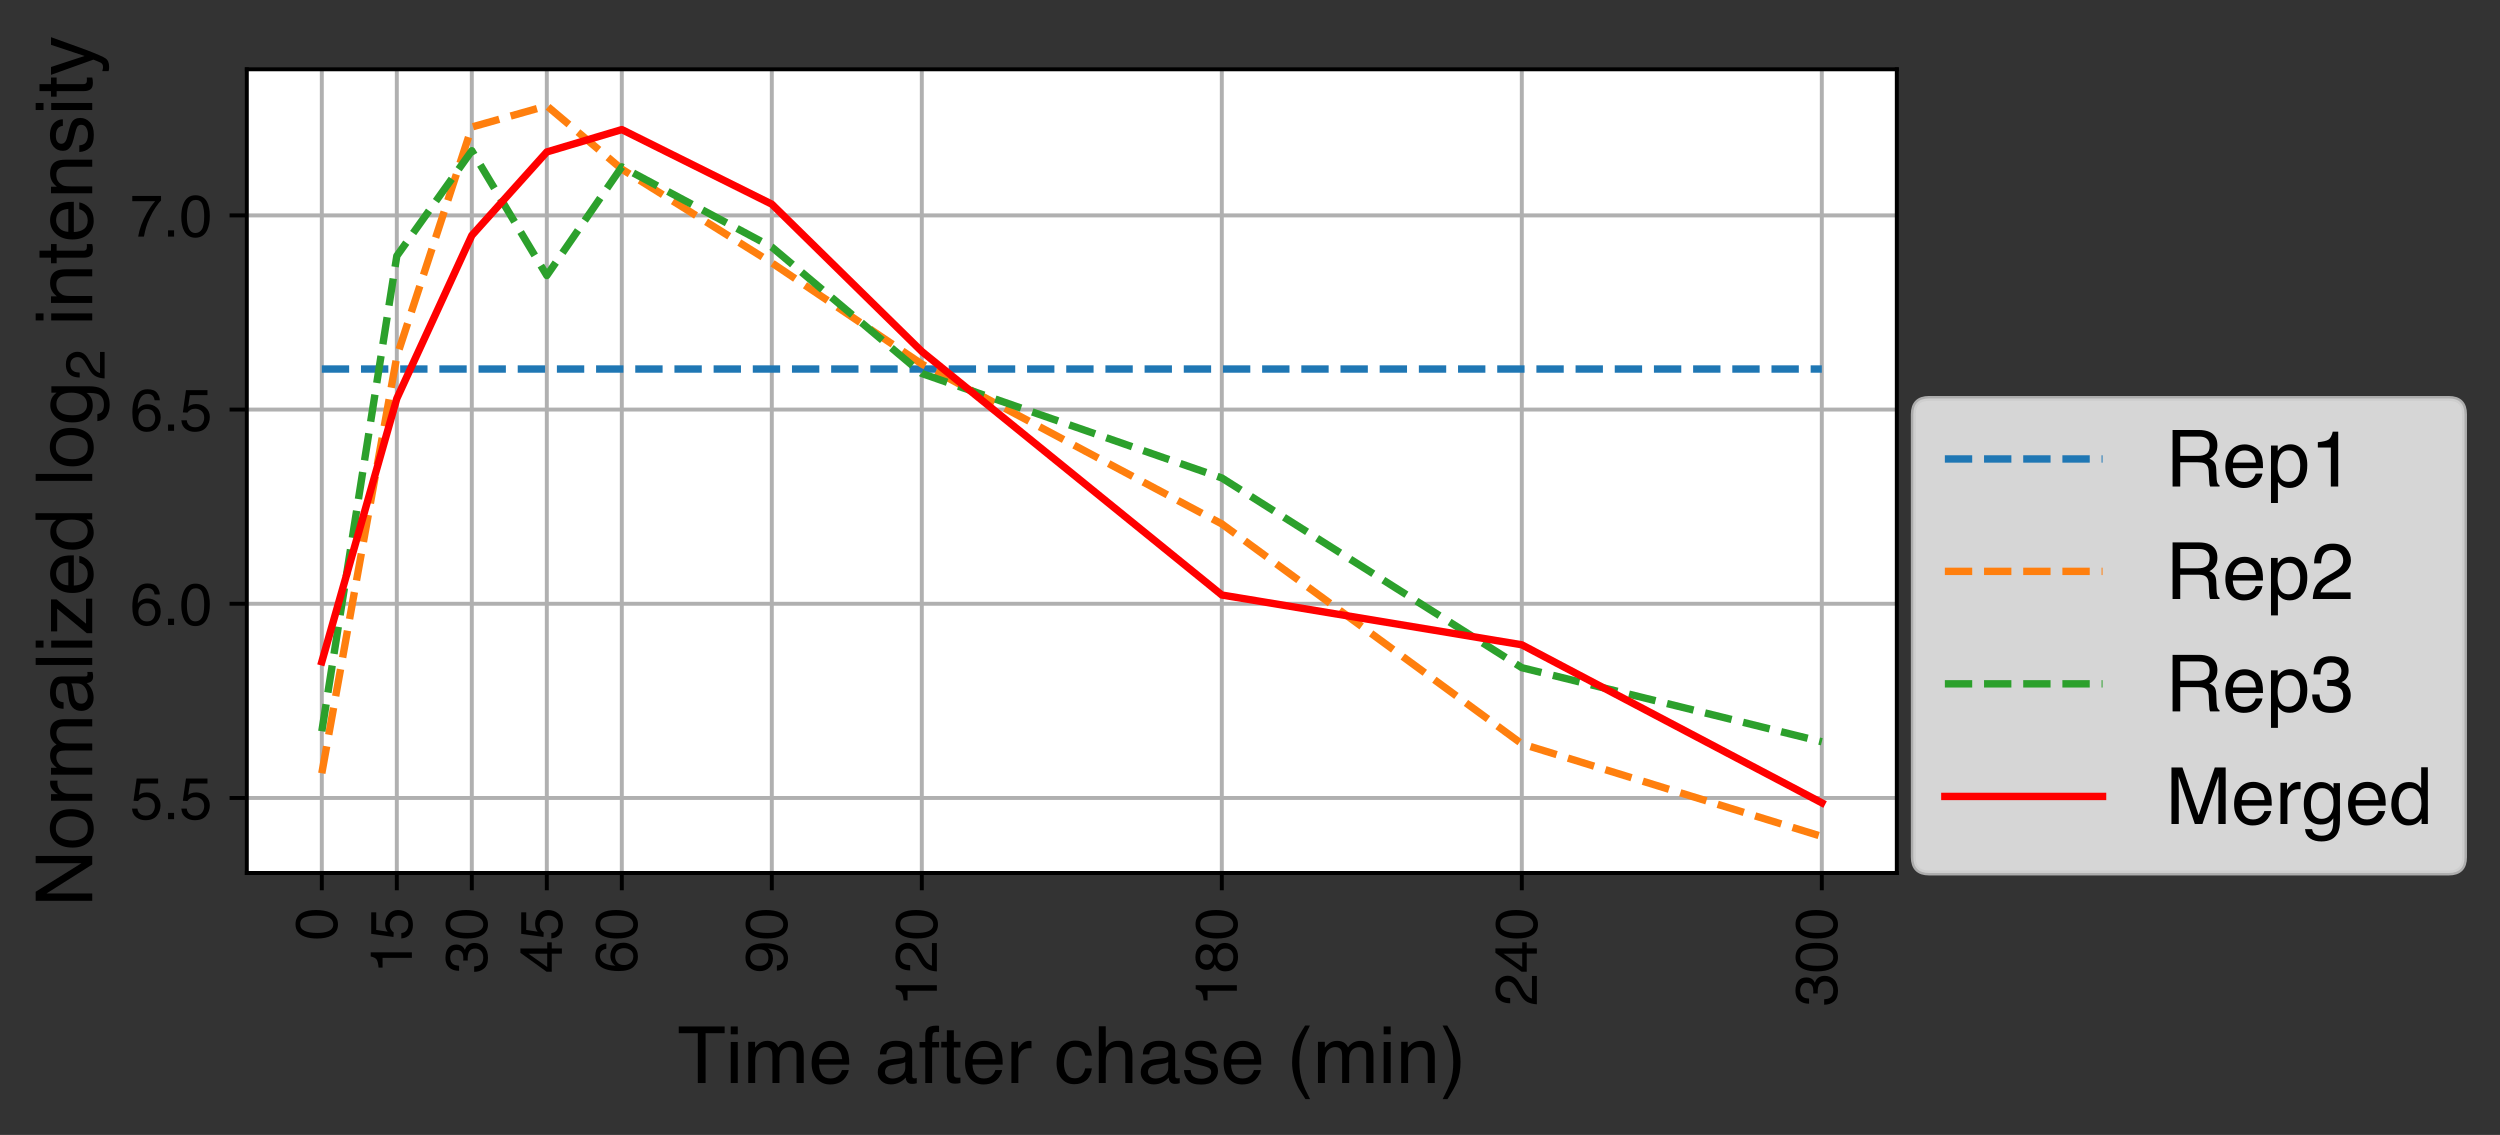 <?xml version="1.0" encoding="utf-8" standalone="no"?>
<!DOCTYPE svg PUBLIC "-//W3C//DTD SVG 1.1//EN"
  "http://www.w3.org/Graphics/SVG/1.1/DTD/svg11.dtd">
<!-- Created with matplotlib (https://matplotlib.org/) -->
<svg height="230.289pt" version="1.1" viewBox="0 0 507.273 230.289" width="507.273pt" xmlns="http://www.w3.org/2000/svg" xmlns:xlink="http://www.w3.org/1999/xlink">
 <rect x="0" y="0" width="507.273" height="230.289" fill="#333333" stroke="none"/>
 <defs>
  <style type="text/css">*{stroke-linecap:butt;stroke-linejoin:round;}</style>
 </defs>
 <g id="figure_1">
  <g id="patch_1">
   <path d="M 0 230.289 
L 507.273 230.289 
L 507.273 0 
L 0 0 
z
" style="fill:none;"/>
  </g>
  <g id="axes_1">
   <g id="patch_2">
    <path d="M 50.08 177.14 
L 384.88 177.14 
L 384.88 14.06 
L 50.08 14.06 
z
" style="fill:#ffffff;"/>
   </g>
   <g id="matplotlib.axis_1">
    <g id="xtick_1">
     <g id="line2d_1">
      <path clip-path="url(#p6a8cf2b5d1)" d="M 65.298 177.14 
L 65.298 14.06 
" style="fill:none;stroke:#b0b0b0;stroke-linecap:square;stroke-width:0.8;"/>
     </g>
     <g id="line2d_2">
      <defs>
       <path d="M 0 0 
L 0 3.5 
" id="m7783912ed7" style="stroke:#000000;stroke-width:0.8;"/>
      </defs>
      <g>
       <use style="stroke:#000000;stroke-width:0.8;" x="65.298" xlink:href="#m7783912ed7" y="177.14"/>
      </g>
     </g>
     <g id="text_1">
      <!-- 0 -->
      <g transform="translate(68.352 190.813)rotate(-90)scale(0.12 -0.12)">
       <defs>
        <path d="M 27.047 69.922 
Q 40.625 69.922 46.688 58.734 
Q 51.375 50.094 51.375 35.062 
Q 51.375 20.797 47.125 11.469 
Q 40.969 -1.906 27 -1.906 
Q 14.406 -1.906 8.25 9.031 
Q 3.125 18.172 3.125 33.547 
Q 3.125 45.453 6.203 54 
Q 11.969 69.922 27.047 69.922 
z
M 26.953 6.109 
Q 33.797 6.109 37.844 12.156 
Q 41.891 18.219 41.891 34.719 
Q 41.891 46.625 38.953 54.312 
Q 36.031 62.016 27.594 62.016 
Q 19.828 62.016 16.234 54.703 
Q 12.641 47.406 12.641 33.203 
Q 12.641 22.516 14.938 16.016 
Q 18.453 6.109 26.953 6.109 
z
" id="Helvetica-48"/>
       </defs>
       <use xlink:href="#Helvetica-48"/>
      </g>
     </g>
    </g>
    <g id="xtick_2">
     <g id="line2d_3">
      <path clip-path="url(#p6a8cf2b5d1)" d="M 80.516 177.14 
L 80.516 14.06 
" style="fill:none;stroke:#b0b0b0;stroke-linecap:square;stroke-width:0.8;"/>
     </g>
     <g id="line2d_4">
      <g>
       <use style="stroke:#000000;stroke-width:0.8;" x="80.516" xlink:href="#m7783912ed7" y="177.14"/>
      </g>
     </g>
     <g id="text_2">
      <!-- 15 -->
      <g transform="translate(83.57 197.486)rotate(-90)scale(0.12 -0.12)">
       <defs>
        <path d="M 9.578 49.516 
L 9.578 56.25 
Q 19.094 57.172 22.844 59.344 
Q 26.609 61.531 28.469 69.625 
L 35.406 69.625 
L 35.406 0 
L 26.031 0 
L 26.031 49.516 
z
" id="Helvetica-49"/>
        <path d="M 12.359 17.828 
Q 13.234 10.297 19.344 7.422 
Q 22.469 5.953 26.562 5.953 
Q 34.375 5.953 38.125 10.938 
Q 41.891 15.922 41.891 21.969 
Q 41.891 29.297 37.422 33.297 
Q 32.953 37.312 26.703 37.312 
Q 22.172 37.312 18.922 35.547 
Q 15.672 33.797 13.375 30.672 
L 5.766 31.109 
L 11.078 68.75 
L 47.406 68.75 
L 47.406 60.25 
L 17.672 60.25 
L 14.703 40.828 
Q 17.141 42.672 19.344 43.609 
Q 23.25 45.219 28.375 45.219 
Q 37.984 45.219 44.672 39.016 
Q 51.375 32.812 51.375 23.297 
Q 51.375 13.375 45.234 5.797 
Q 39.109 -1.766 25.688 -1.766 
Q 17.141 -1.766 10.562 3.047 
Q 4 7.859 3.219 17.828 
z
" id="Helvetica-53"/>
       </defs>
       <use xlink:href="#Helvetica-49"/>
       <use x="55.615" xlink:href="#Helvetica-53"/>
      </g>
     </g>
    </g>
    <g id="xtick_3">
     <g id="line2d_5">
      <path clip-path="url(#p6a8cf2b5d1)" d="M 95.735 177.14 
L 95.735 14.06 
" style="fill:none;stroke:#b0b0b0;stroke-linecap:square;stroke-width:0.8;"/>
     </g>
     <g id="line2d_6">
      <g>
       <use style="stroke:#000000;stroke-width:0.8;" x="95.735" xlink:href="#m7783912ed7" y="177.14"/>
      </g>
     </g>
     <g id="text_3">
      <!-- 30 -->
      <g transform="translate(98.788 197.486)rotate(-90)scale(0.12 -0.12)">
       <defs>
        <path d="M 25.984 -1.906 
Q 13.578 -1.906 7.984 4.906 
Q 2.391 11.719 2.391 21.484 
L 11.578 21.484 
Q 12.156 14.703 14.109 11.625 
Q 17.531 6.109 26.469 6.109 
Q 33.406 6.109 37.594 9.812 
Q 41.797 13.531 41.797 19.391 
Q 41.797 26.609 37.375 29.484 
Q 32.953 32.375 25.094 32.375 
Q 24.219 32.375 23.312 32.344 
Q 22.406 32.328 21.484 32.281 
L 21.484 40.047 
Q 22.859 39.891 23.781 39.844 
Q 24.703 39.797 25.781 39.797 
Q 30.719 39.797 33.891 41.359 
Q 39.453 44.094 39.453 51.125 
Q 39.453 56.344 35.734 59.172 
Q 32.031 62.016 27.094 62.016 
Q 18.312 62.016 14.938 56.156 
Q 13.094 52.938 12.844 46.969 
L 4.156 46.969 
Q 4.156 54.781 7.281 60.25 
Q 12.641 70.016 26.172 70.016 
Q 36.859 70.016 42.719 65.25 
Q 48.578 60.5 48.578 51.469 
Q 48.578 45.016 45.125 41.016 
Q 42.969 38.531 39.547 37.109 
Q 45.062 35.594 48.156 31.266 
Q 51.266 26.953 51.266 20.703 
Q 51.266 10.688 44.672 4.391 
Q 38.094 -1.906 25.984 -1.906 
z
" id="Helvetica-51"/>
       </defs>
       <use xlink:href="#Helvetica-51"/>
       <use x="55.615" xlink:href="#Helvetica-48"/>
      </g>
     </g>
    </g>
    <g id="xtick_4">
     <g id="line2d_7">
      <path clip-path="url(#p6a8cf2b5d1)" d="M 110.953 177.14 
L 110.953 14.06 
" style="fill:none;stroke:#b0b0b0;stroke-linecap:square;stroke-width:0.8;"/>
     </g>
     <g id="line2d_8">
      <g>
       <use style="stroke:#000000;stroke-width:0.8;" x="110.953" xlink:href="#m7783912ed7" y="177.14"/>
      </g>
     </g>
     <g id="text_4">
      <!-- 45 -->
      <g transform="translate(114.006 197.486)rotate(-90)scale(0.12 -0.12)">
       <defs>
        <path d="M 33.062 24.75 
L 33.062 56.453 
L 10.641 24.75 
z
M 33.203 0 
L 33.203 17.094 
L 2.547 17.094 
L 2.547 25.688 
L 34.578 70.125 
L 42 70.125 
L 42 24.75 
L 52.297 24.75 
L 52.297 17.094 
L 42 17.094 
L 42 0 
z
" id="Helvetica-52"/>
       </defs>
       <use xlink:href="#Helvetica-52"/>
       <use x="55.615" xlink:href="#Helvetica-53"/>
      </g>
     </g>
    </g>
    <g id="xtick_5">
     <g id="line2d_9">
      <path clip-path="url(#p6a8cf2b5d1)" d="M 126.171 177.14 
L 126.171 14.06 
" style="fill:none;stroke:#b0b0b0;stroke-linecap:square;stroke-width:0.8;"/>
     </g>
     <g id="line2d_10">
      <g>
       <use style="stroke:#000000;stroke-width:0.8;" x="126.171" xlink:href="#m7783912ed7" y="177.14"/>
      </g>
     </g>
     <g id="text_5">
      <!-- 60 -->
      <g transform="translate(129.224 197.486)rotate(-90)scale(0.12 -0.12)">
       <defs>
        <path d="M 29.25 70.219 
Q 40.969 70.219 45.578 64.141 
Q 50.203 58.062 50.203 51.609 
L 41.5 51.609 
Q 40.719 55.766 39.016 58.109 
Q 35.844 62.5 29.391 62.5 
Q 22.016 62.5 17.672 55.688 
Q 13.328 48.875 12.844 36.188 
Q 15.875 40.625 20.453 42.828 
Q 24.656 44.781 29.828 44.781 
Q 38.625 44.781 45.156 39.156 
Q 51.703 33.547 51.703 22.406 
Q 51.703 12.891 45.5 5.531 
Q 39.312 -1.812 27.828 -1.812 
Q 18.016 -1.812 10.891 5.641 
Q 3.766 13.094 3.766 30.719 
Q 3.766 43.75 6.938 52.828 
Q 13.031 70.219 29.25 70.219 
z
M 28.609 6 
Q 35.547 6 38.984 10.656 
Q 42.438 15.328 42.438 21.688 
Q 42.438 27.047 39.359 31.906 
Q 36.281 36.766 28.172 36.766 
Q 22.516 36.766 18.234 33 
Q 13.969 29.25 13.969 21.688 
Q 13.969 15.047 17.844 10.516 
Q 21.734 6 28.609 6 
z
" id="Helvetica-54"/>
       </defs>
       <use xlink:href="#Helvetica-54"/>
       <use x="55.615" xlink:href="#Helvetica-48"/>
      </g>
     </g>
    </g>
    <g id="xtick_6">
     <g id="line2d_11">
      <path clip-path="url(#p6a8cf2b5d1)" d="M 156.607 177.14 
L 156.607 14.06 
" style="fill:none;stroke:#b0b0b0;stroke-linecap:square;stroke-width:0.8;"/>
     </g>
     <g id="line2d_12">
      <g>
       <use style="stroke:#000000;stroke-width:0.8;" x="156.607" xlink:href="#m7783912ed7" y="177.14"/>
      </g>
     </g>
     <g id="text_6">
      <!-- 90 -->
      <g transform="translate(159.661 197.486)rotate(-90)scale(0.12 -0.12)">
       <defs>
        <path d="M 13.281 16.891 
Q 13.672 9.625 18.891 6.844 
Q 21.578 5.375 24.953 5.375 
Q 31.25 5.375 35.688 10.625 
Q 40.141 15.875 42 31.938 
Q 39.062 27.297 34.734 25.406 
Q 30.422 23.531 25.438 23.531 
Q 15.328 23.531 9.438 29.828 
Q 3.562 36.141 3.562 46.047 
Q 3.562 55.562 9.375 62.781 
Q 15.188 70.016 26.516 70.016 
Q 41.797 70.016 47.609 56.25 
Q 50.828 48.688 50.828 37.312 
Q 50.828 24.469 46.969 14.547 
Q 40.578 -1.953 25.297 -1.953 
Q 15.047 -1.953 9.719 3.422 
Q 4.391 8.797 4.391 16.891 
z
M 26.609 31.25 
Q 31.844 31.25 36.156 34.688 
Q 40.484 38.141 40.484 46.734 
Q 40.484 54.438 36.594 58.219 
Q 32.719 62.016 26.703 62.016 
Q 20.266 62.016 16.484 57.688 
Q 12.703 53.375 12.703 46.141 
Q 12.703 39.312 16.016 35.281 
Q 19.344 31.25 26.609 31.25 
z
" id="Helvetica-57"/>
       </defs>
       <use xlink:href="#Helvetica-57"/>
       <use x="55.615" xlink:href="#Helvetica-48"/>
      </g>
     </g>
    </g>
    <g id="xtick_7">
     <g id="line2d_13">
      <path clip-path="url(#p6a8cf2b5d1)" d="M 187.044 177.14 
L 187.044 14.06 
" style="fill:none;stroke:#b0b0b0;stroke-linecap:square;stroke-width:0.8;"/>
     </g>
     <g id="line2d_14">
      <g>
       <use style="stroke:#000000;stroke-width:0.8;" x="187.044" xlink:href="#m7783912ed7" y="177.14"/>
      </g>
     </g>
     <g id="text_7">
      <!-- 120 -->
      <g transform="translate(190.097 204.159)rotate(-90)scale(0.12 -0.12)">
       <defs>
        <path d="M 3.125 0 
Q 3.609 9.031 6.859 15.719 
Q 10.109 22.406 19.531 27.875 
L 28.906 33.297 
Q 35.203 36.969 37.75 39.547 
Q 41.75 43.609 41.75 48.828 
Q 41.75 54.938 38.078 58.516 
Q 34.422 62.109 28.328 62.109 
Q 19.281 62.109 15.828 55.281 
Q 13.969 51.609 13.766 45.125 
L 4.828 45.125 
Q 4.984 54.25 8.203 60.016 
Q 13.922 70.172 28.375 70.172 
Q 40.375 70.172 45.922 63.672 
Q 51.469 57.172 51.469 49.219 
Q 51.469 40.828 45.562 34.859 
Q 42.141 31.391 33.297 26.469 
L 26.609 22.75 
Q 21.828 20.125 19.094 17.719 
Q 14.203 13.484 12.938 8.297 
L 51.125 8.297 
L 51.125 0 
L 3.125 0 
z
" id="Helvetica-50"/>
       </defs>
       <use xlink:href="#Helvetica-49"/>
       <use x="55.615" xlink:href="#Helvetica-50"/>
       <use x="111.23" xlink:href="#Helvetica-48"/>
      </g>
     </g>
    </g>
    <g id="xtick_8">
     <g id="line2d_15">
      <path clip-path="url(#p6a8cf2b5d1)" d="M 247.916 177.14 
L 247.916 14.06 
" style="fill:none;stroke:#b0b0b0;stroke-linecap:square;stroke-width:0.8;"/>
     </g>
     <g id="line2d_16">
      <g>
       <use style="stroke:#000000;stroke-width:0.8;" x="247.916" xlink:href="#m7783912ed7" y="177.14"/>
      </g>
     </g>
     <g id="text_8">
      <!-- 180 -->
      <g transform="translate(250.97 204.159)rotate(-90)scale(0.12 -0.12)">
       <defs>
        <path d="M 27.203 40.625 
Q 33.016 40.625 36.281 43.875 
Q 39.547 47.125 39.547 51.609 
Q 39.547 55.516 36.422 58.781 
Q 33.297 62.062 26.906 62.062 
Q 20.562 62.062 17.719 58.781 
Q 14.891 55.516 14.891 51.125 
Q 14.891 46.188 18.547 43.406 
Q 22.219 40.625 27.203 40.625 
z
M 27.734 6 
Q 33.844 6 37.859 9.297 
Q 41.891 12.594 41.891 19.141 
Q 41.891 25.922 37.734 29.438 
Q 33.594 32.953 27.094 32.953 
Q 20.797 32.953 16.812 29.359 
Q 12.844 25.781 12.844 19.438 
Q 12.844 13.969 16.484 9.984 
Q 20.125 6 27.734 6 
z
M 15.234 37.25 
Q 11.578 38.812 9.516 40.922 
Q 5.672 44.828 5.672 51.078 
Q 5.672 58.891 11.328 64.5 
Q 17 70.125 27.391 70.125 
Q 37.453 70.125 43.156 64.812 
Q 48.875 59.516 48.875 52.438 
Q 48.875 45.906 45.562 41.844 
Q 43.703 39.547 39.797 37.359 
Q 44.141 35.359 46.625 32.766 
Q 51.266 27.875 51.266 20.062 
Q 51.266 10.844 45.062 4.422 
Q 38.875 -2 27.547 -2 
Q 17.328 -2 10.266 3.531 
Q 3.219 9.078 3.219 19.625 
Q 3.219 25.828 6.25 30.344 
Q 9.281 34.859 15.234 37.25 
z
" id="Helvetica-56"/>
       </defs>
       <use xlink:href="#Helvetica-49"/>
       <use x="55.615" xlink:href="#Helvetica-56"/>
       <use x="111.23" xlink:href="#Helvetica-48"/>
      </g>
     </g>
    </g>
    <g id="xtick_9">
     <g id="line2d_17">
      <path clip-path="url(#p6a8cf2b5d1)" d="M 308.789 177.14 
L 308.789 14.06 
" style="fill:none;stroke:#b0b0b0;stroke-linecap:square;stroke-width:0.8;"/>
     </g>
     <g id="line2d_18">
      <g>
       <use style="stroke:#000000;stroke-width:0.8;" x="308.789" xlink:href="#m7783912ed7" y="177.14"/>
      </g>
     </g>
     <g id="text_9">
      <!-- 240 -->
      <g transform="translate(311.843 204.159)rotate(-90)scale(0.12 -0.12)">
       <use xlink:href="#Helvetica-50"/>
       <use x="55.615" xlink:href="#Helvetica-52"/>
       <use x="111.23" xlink:href="#Helvetica-48"/>
      </g>
     </g>
    </g>
    <g id="xtick_10">
     <g id="line2d_19">
      <path clip-path="url(#p6a8cf2b5d1)" d="M 369.662 177.14 
L 369.662 14.06 
" style="fill:none;stroke:#b0b0b0;stroke-linecap:square;stroke-width:0.8;"/>
     </g>
     <g id="line2d_20">
      <g>
       <use style="stroke:#000000;stroke-width:0.8;" x="369.662" xlink:href="#m7783912ed7" y="177.14"/>
      </g>
     </g>
     <g id="text_10">
      <!-- 300 -->
      <g transform="translate(372.715 204.159)rotate(-90)scale(0.12 -0.12)">
       <use xlink:href="#Helvetica-51"/>
       <use x="55.615" xlink:href="#Helvetica-48"/>
       <use x="111.23" xlink:href="#Helvetica-48"/>
      </g>
     </g>
    </g>
    <g id="text_11">
     <!-- Time after chase (min) -->
     <g transform="translate(137.466 219.754)scale(0.16 -0.16)">
      <defs>
       <path d="M 59.812 71.734 
L 59.812 63.188 
L 35.641 63.188 
L 35.641 0 
L 25.781 0 
L 25.781 63.188 
L 1.609 63.188 
L 1.609 71.734 
z
" id="Helvetica-84"/>
       <path d="M 6.453 52.047 
L 15.375 52.047 
L 15.375 0 
L 6.453 0 
z
M 6.453 71.734 
L 15.375 71.734 
L 15.375 61.766 
L 6.453 61.766 
z
" id="Helvetica-105"/>
       <path d="M 6.453 52.297 
L 15.141 52.297 
L 15.141 44.875 
Q 18.266 48.734 20.797 50.484 
Q 25.141 53.469 30.672 53.469 
Q 36.922 53.469 40.719 50.391 
Q 42.875 48.641 44.625 45.219 
Q 47.562 49.422 51.516 51.438 
Q 55.469 53.469 60.406 53.469 
Q 70.953 53.469 74.75 45.844 
Q 76.812 41.75 76.812 34.812 
L 76.812 0 
L 67.672 0 
L 67.672 36.328 
Q 67.672 41.547 65.062 43.5 
Q 62.453 45.453 58.688 45.453 
Q 53.516 45.453 49.781 41.984 
Q 46.047 38.531 46.047 30.422 
L 46.047 0 
L 37.109 0 
L 37.109 34.125 
Q 37.109 39.453 35.844 41.891 
Q 33.844 45.562 28.375 45.562 
Q 23.391 45.562 19.312 41.703 
Q 15.234 37.844 15.234 27.734 
L 15.234 0 
L 6.453 0 
z
" id="Helvetica-109"/>
       <path d="M 28.219 53.469 
Q 33.797 53.469 39.016 50.859 
Q 44.234 48.25 46.969 44.094 
Q 49.609 40.141 50.484 34.859 
Q 51.266 31.25 51.266 23.344 
L 12.938 23.344 
Q 13.188 15.375 16.703 10.562 
Q 20.219 5.766 27.594 5.766 
Q 34.469 5.766 38.578 10.297 
Q 40.922 12.938 41.891 16.406 
L 50.531 16.406 
Q 50.203 13.531 48.266 9.984 
Q 46.344 6.453 43.953 4.203 
Q 39.938 0.297 34.031 -1.078 
Q 30.859 -1.859 26.859 -1.859 
Q 17.094 -1.859 10.297 5.25 
Q 3.516 12.359 3.516 25.141 
Q 3.516 37.75 10.344 45.609 
Q 17.188 53.469 28.219 53.469 
z
M 42.234 30.328 
Q 41.703 36.031 39.75 39.453 
Q 36.141 45.797 27.688 45.797 
Q 21.625 45.797 17.516 41.422 
Q 13.422 37.062 13.188 30.328 
z
M 27.391 53.562 
z
" id="Helvetica-101"/>
       <path id="Helvetica-32"/>
       <path d="M 13.188 13.922 
Q 13.188 10.109 15.969 7.906 
Q 18.75 5.719 22.562 5.719 
Q 27.203 5.719 31.547 7.859 
Q 38.875 11.422 38.875 19.531 
L 38.875 26.609 
Q 37.25 25.594 34.703 24.906 
Q 32.172 24.219 29.734 23.922 
L 24.422 23.25 
Q 19.625 22.609 17.234 21.234 
Q 13.188 18.953 13.188 13.922 
z
M 34.469 31.688 
Q 37.5 32.078 38.531 34.234 
Q 39.109 35.406 39.109 37.594 
Q 39.109 42.094 35.906 44.109 
Q 32.719 46.141 26.766 46.141 
Q 19.875 46.141 17 42.438 
Q 15.375 40.375 14.891 36.328 
L 6.688 36.328 
Q 6.938 46 12.969 49.781 
Q 19 53.562 26.953 53.562 
Q 36.188 53.562 41.938 50.047 
Q 47.656 46.531 47.656 39.109 
L 47.656 8.984 
Q 47.656 7.625 48.219 6.781 
Q 48.781 5.953 50.594 5.953 
Q 51.172 5.953 51.906 6.031 
Q 52.641 6.109 53.469 6.25 
L 53.469 -0.25 
Q 51.422 -0.828 50.344 -0.969 
Q 49.266 -1.125 47.406 -1.125 
Q 42.875 -1.125 40.828 2.094 
Q 39.75 3.812 39.312 6.938 
Q 36.625 3.422 31.594 0.828 
Q 26.562 -1.766 20.516 -1.766 
Q 13.234 -1.766 8.609 2.656 
Q 4 7.078 4 13.719 
Q 4 21 8.547 25 
Q 13.094 29 20.453 29.938 
z
M 27.203 53.562 
z
" id="Helvetica-97"/>
       <path d="M 8.641 60.25 
Q 8.844 65.719 10.547 68.266 
Q 13.625 72.75 22.406 72.75 
Q 23.25 72.75 24.125 72.703 
Q 25 72.656 26.125 72.562 
L 26.125 64.547 
Q 24.75 64.656 24.141 64.672 
Q 23.531 64.703 23 64.703 
Q 19 64.703 18.219 62.625 
Q 17.438 60.547 17.438 52.047 
L 26.125 52.047 
L 26.125 45.125 
L 17.328 45.125 
L 17.328 0 
L 8.641 0 
L 8.641 45.125 
L 1.375 45.125 
L 1.375 52.047 
L 8.641 52.047 
L 8.641 60.25 
z
" id="Helvetica-102"/>
       <path d="M 8.203 66.891 
L 17.094 66.891 
L 17.094 52.297 
L 25.438 52.297 
L 25.438 45.125 
L 17.094 45.125 
L 17.094 10.984 
Q 17.094 8.25 18.953 7.328 
Q 19.969 6.781 22.359 6.781 
Q 23 6.781 23.734 6.812 
Q 24.469 6.844 25.438 6.938 
L 25.438 0 
Q 23.922 -0.438 22.281 -0.625 
Q 20.656 -0.828 18.75 -0.828 
Q 12.594 -0.828 10.391 2.312 
Q 8.203 5.469 8.203 10.5 
L 8.203 45.125 
L 1.125 45.125 
L 1.125 52.297 
L 8.203 52.297 
z
" id="Helvetica-116"/>
       <path d="M 6.688 52.297 
L 15.047 52.297 
L 15.047 43.266 
Q 16.062 45.906 20.062 49.688 
Q 24.078 53.469 29.297 53.469 
Q 29.547 53.469 30.125 53.422 
Q 30.719 53.375 32.125 53.219 
L 32.125 43.953 
Q 31.344 44.094 30.688 44.141 
Q 30.031 44.188 29.25 44.188 
Q 22.609 44.188 19.047 39.906 
Q 15.484 35.641 15.484 30.078 
L 15.484 0 
L 6.688 0 
z
" id="Helvetica-114"/>
       <path d="M 26.609 53.812 
Q 35.453 53.812 40.984 49.516 
Q 46.531 45.219 47.656 34.719 
L 39.109 34.719 
Q 38.328 39.547 35.547 42.75 
Q 32.766 45.953 26.609 45.953 
Q 18.219 45.953 14.594 37.75 
Q 12.25 32.422 12.25 24.609 
Q 12.25 16.75 15.562 11.375 
Q 18.891 6 26.031 6 
Q 31.5 6 34.688 9.344 
Q 37.891 12.703 39.109 18.5 
L 47.656 18.5 
Q 46.188 8.109 40.328 3.297 
Q 34.469 -1.516 25.344 -1.516 
Q 15.094 -1.516 8.984 5.984 
Q 2.875 13.484 2.875 24.703 
Q 2.875 38.484 9.562 46.141 
Q 16.266 53.812 26.609 53.812 
z
M 25.25 53.562 
z
" id="Helvetica-99"/>
       <path d="M 6.453 71.969 
L 15.234 71.969 
L 15.234 45.219 
Q 18.359 49.172 20.844 50.781 
Q 25.094 53.562 31.453 53.562 
Q 42.828 53.562 46.875 45.609 
Q 49.078 41.266 49.078 33.547 
L 49.078 0 
L 40.047 0 
L 40.047 32.953 
Q 40.047 38.719 38.578 41.406 
Q 36.188 45.703 29.594 45.703 
Q 24.125 45.703 19.672 41.938 
Q 15.234 38.188 15.234 27.734 
L 15.234 0 
L 6.453 0 
z
" id="Helvetica-104"/>
       <path d="M 11.672 16.406 
Q 12.062 12.016 13.875 9.672 
Q 17.188 5.422 25.391 5.422 
Q 30.281 5.422 33.984 7.547 
Q 37.703 9.672 37.703 14.109 
Q 37.703 17.484 34.719 19.234 
Q 32.812 20.312 27.203 21.734 
L 20.219 23.484 
Q 13.531 25.141 10.359 27.203 
Q 4.688 30.766 4.688 37.062 
Q 4.688 44.484 10.031 49.062 
Q 15.375 53.656 24.422 53.656 
Q 36.234 53.656 41.453 46.734 
Q 44.734 42.328 44.625 37.25 
L 36.328 37.25 
Q 36.078 40.234 34.234 42.672 
Q 31.203 46.141 23.734 46.141 
Q 18.75 46.141 16.188 44.234 
Q 13.625 42.328 13.625 39.203 
Q 13.625 35.797 17 33.734 
Q 18.953 32.516 22.75 31.594 
L 28.562 30.172 
Q 38.031 27.875 41.266 25.734 
Q 46.391 22.359 46.391 15.141 
Q 46.391 8.156 41.094 3.078 
Q 35.797 -2 24.953 -2 
Q 13.281 -2 8.422 3.297 
Q 3.562 8.594 3.219 16.406 
z
M 24.656 53.562 
z
" id="Helvetica-115"/>
       <path d="M 29.594 72.906 
Q 21.922 58.016 19.625 50.984 
Q 16.156 40.281 16.156 26.266 
Q 16.156 12.109 20.125 0.391 
Q 22.562 -6.844 29.734 -20.406 
L 23.828 -20.406 
Q 16.703 -9.281 14.984 -6.203 
Q 13.281 -3.125 11.281 2.156 
Q 8.547 9.375 7.469 17.578 
Q 6.938 21.828 6.938 25.688 
Q 6.938 40.141 11.469 51.422 
Q 14.359 58.594 23.484 72.906 
z
" id="Helvetica-40"/>
       <path d="M 6.453 52.297 
L 14.797 52.297 
L 14.797 44.875 
Q 18.5 49.469 22.656 51.469 
Q 26.812 53.469 31.891 53.469 
Q 43.016 53.469 46.922 45.703 
Q 49.078 41.453 49.078 33.547 
L 49.078 0 
L 40.141 0 
L 40.141 32.953 
Q 40.141 37.75 38.719 40.672 
Q 36.375 45.562 30.219 45.562 
Q 27.094 45.562 25.094 44.922 
Q 21.484 43.844 18.75 40.625 
Q 16.547 38.031 15.891 35.266 
Q 15.234 32.516 15.234 27.391 
L 15.234 0 
L 6.453 0 
z
M 27.094 53.562 
z
" id="Helvetica-110"/>
       <path d="M 3.469 -20.406 
Q 11.234 -5.281 13.484 1.656 
Q 16.891 12.156 16.891 26.266 
Q 16.891 40.375 12.938 52.094 
Q 10.5 59.328 3.328 72.906 
L 9.234 72.906 
Q 16.75 60.891 18.328 58.078 
Q 19.922 55.281 21.781 50.344 
Q 24.125 44.234 25.125 38.281 
Q 26.125 32.328 26.125 26.812 
Q 26.125 12.359 21.531 1.031 
Q 18.656 -6.25 9.578 -20.406 
z
" id="Helvetica-41"/>
      </defs>
      <use xlink:href="#Helvetica-84"/>
      <use x="61.084" xlink:href="#Helvetica-105"/>
      <use x="83.301" xlink:href="#Helvetica-109"/>
      <use x="166.602" xlink:href="#Helvetica-101"/>
      <use x="222.217" xlink:href="#Helvetica-32"/>
      <use x="250" xlink:href="#Helvetica-97"/>
      <use x="305.615" xlink:href="#Helvetica-102"/>
      <use x="333.398" xlink:href="#Helvetica-116"/>
      <use x="361.182" xlink:href="#Helvetica-101"/>
      <use x="416.797" xlink:href="#Helvetica-114"/>
      <use x="450.098" xlink:href="#Helvetica-32"/>
      <use x="477.881" xlink:href="#Helvetica-99"/>
      <use x="527.881" xlink:href="#Helvetica-104"/>
      <use x="583.496" xlink:href="#Helvetica-97"/>
      <use x="639.111" xlink:href="#Helvetica-115"/>
      <use x="689.111" xlink:href="#Helvetica-101"/>
      <use x="744.727" xlink:href="#Helvetica-32"/>
      <use x="772.51" xlink:href="#Helvetica-40"/>
      <use x="805.811" xlink:href="#Helvetica-109"/>
      <use x="889.111" xlink:href="#Helvetica-105"/>
      <use x="911.328" xlink:href="#Helvetica-110"/>
      <use x="966.943" xlink:href="#Helvetica-41"/>
     </g>
    </g>
   </g>
   <g id="matplotlib.axis_2">
    <g id="ytick_1">
     <g id="line2d_21">
      <path clip-path="url(#p6a8cf2b5d1)" d="M 50.08 161.913 
L 384.88 161.913 
" style="fill:none;stroke:#b0b0b0;stroke-linecap:square;stroke-width:0.8;"/>
     </g>
     <g id="line2d_22">
      <defs>
       <path d="M 0 0 
L -3.5 0 
" id="mf783c0e296" style="stroke:#000000;stroke-width:0.8;"/>
      </defs>
      <g>
       <use style="stroke:#000000;stroke-width:0.8;" x="50.08" xlink:href="#mf783c0e296" y="161.913"/>
      </g>
     </g>
     <g id="text_12">
      <!-- 5.5 -->
      <g transform="translate(26.4 166.217)scale(0.12 -0.12)">
       <defs>
        <path d="M 8.547 10.641 
L 18.75 10.641 
L 18.75 0 
L 8.547 0 
z
" id="Helvetica-46"/>
       </defs>
       <use xlink:href="#Helvetica-53"/>
       <use x="55.615" xlink:href="#Helvetica-46"/>
       <use x="83.398" xlink:href="#Helvetica-53"/>
      </g>
     </g>
    </g>
    <g id="ytick_2">
     <g id="line2d_23">
      <path clip-path="url(#p6a8cf2b5d1)" d="M 50.08 122.511 
L 384.88 122.511 
" style="fill:none;stroke:#b0b0b0;stroke-linecap:square;stroke-width:0.8;"/>
     </g>
     <g id="line2d_24">
      <g>
       <use style="stroke:#000000;stroke-width:0.8;" x="50.08" xlink:href="#mf783c0e296" y="122.511"/>
      </g>
     </g>
     <g id="text_13">
      <!-- 6.0 -->
      <g transform="translate(26.4 126.815)scale(0.12 -0.12)">
       <use xlink:href="#Helvetica-54"/>
       <use x="55.615" xlink:href="#Helvetica-46"/>
       <use x="83.398" xlink:href="#Helvetica-48"/>
      </g>
     </g>
    </g>
    <g id="ytick_3">
     <g id="line2d_25">
      <path clip-path="url(#p6a8cf2b5d1)" d="M 50.08 83.108 
L 384.88 83.108 
" style="fill:none;stroke:#b0b0b0;stroke-linecap:square;stroke-width:0.8;"/>
     </g>
     <g id="line2d_26">
      <g>
       <use style="stroke:#000000;stroke-width:0.8;" x="50.08" xlink:href="#mf783c0e296" y="83.108"/>
      </g>
     </g>
     <g id="text_14">
      <!-- 6.5 -->
      <g transform="translate(26.4 87.412)scale(0.12 -0.12)">
       <use xlink:href="#Helvetica-54"/>
       <use x="55.615" xlink:href="#Helvetica-46"/>
       <use x="83.398" xlink:href="#Helvetica-53"/>
      </g>
     </g>
    </g>
    <g id="ytick_4">
     <g id="line2d_27">
      <path clip-path="url(#p6a8cf2b5d1)" d="M 50.08 43.706 
L 384.88 43.706 
" style="fill:none;stroke:#b0b0b0;stroke-linecap:square;stroke-width:0.8;"/>
     </g>
     <g id="line2d_28">
      <g>
       <use style="stroke:#000000;stroke-width:0.8;" x="50.08" xlink:href="#mf783c0e296" y="43.706"/>
      </g>
     </g>
     <g id="text_15">
      <!-- 7.0 -->
      <g transform="translate(26.4 48.01)scale(0.12 -0.12)">
       <defs>
        <path d="M 52.297 68.75 
L 52.297 61.078 
Q 48.922 57.812 43.328 49.703 
Q 37.75 41.609 33.453 32.234 
Q 29.203 23.094 27 15.578 
Q 25.594 10.75 23.344 0 
L 13.625 0 
Q 16.938 20.016 28.266 39.844 
Q 34.969 51.469 42.328 59.906 
L 3.656 59.906 
L 3.656 68.75 
z
" id="Helvetica-55"/>
       </defs>
       <use xlink:href="#Helvetica-55"/>
       <use x="55.615" xlink:href="#Helvetica-46"/>
       <use x="83.398" xlink:href="#Helvetica-48"/>
      </g>
     </g>
    </g>
    <g id="text_16">
     <!-- Normalized log$_{2}$ intensity -->
     <g transform="translate(18.72 184)rotate(-90)scale(0.16 -0.16)">
      <defs>
       <path d="M 7.625 71.734 
L 19.094 71.734 
L 55.328 13.625 
L 55.328 71.734 
L 64.547 71.734 
L 64.547 0 
L 53.656 0 
L 16.891 58.062 
L 16.891 0 
L 7.625 0 
z
M 35.453 71.734 
z
" id="Helvetica-78"/>
       <path d="M 27.203 5.672 
Q 35.938 5.672 39.188 12.281 
Q 42.438 18.891 42.438 27 
Q 42.438 34.328 40.094 38.922 
Q 36.375 46.141 27.297 46.141 
Q 19.234 46.141 15.578 39.984 
Q 11.922 33.844 11.922 25.141 
Q 11.922 16.797 15.578 11.234 
Q 19.234 5.672 27.203 5.672 
z
M 27.547 53.812 
Q 37.641 53.812 44.625 47.062 
Q 51.609 40.328 51.609 27.25 
Q 51.609 14.594 45.453 6.344 
Q 39.312 -1.906 26.375 -1.906 
Q 15.578 -1.906 9.219 5.391 
Q 2.875 12.703 2.875 25 
Q 2.875 38.188 9.562 46 
Q 16.266 53.812 27.547 53.812 
z
M 27.25 53.562 
z
" id="Helvetica-111"/>
       <path d="M 6.688 71.734 
L 15.484 71.734 
L 15.484 0 
L 6.688 0 
z
" id="Helvetica-108"/>
       <path d="M 2.547 6.938 
L 33.547 44.438 
L 4.828 44.438 
L 4.828 52.297 
L 45.359 52.297 
L 45.359 45.125 
L 14.547 7.859 
L 46.297 7.859 
L 46.297 0 
L 2.547 0 
z
M 25.141 53.562 
z
" id="Helvetica-122"/>
       <path d="M 12.016 25.531 
Q 12.016 17.141 15.578 11.469 
Q 19.141 5.812 27 5.812 
Q 33.109 5.812 37.031 11.062 
Q 40.969 16.312 40.969 26.125 
Q 40.969 36.031 36.906 40.797 
Q 32.859 45.562 26.906 45.562 
Q 20.266 45.562 16.141 40.484 
Q 12.016 35.406 12.016 25.531 
z
M 25.25 53.219 
Q 31.25 53.219 35.297 50.688 
Q 37.641 49.219 40.625 45.562 
L 40.625 71.969 
L 49.078 71.969 
L 49.078 0 
L 41.156 0 
L 41.156 7.281 
Q 38.094 2.438 33.891 0.281 
Q 29.688 -1.859 24.266 -1.859 
Q 15.531 -1.859 9.125 5.484 
Q 2.734 12.844 2.734 25.047 
Q 2.734 36.469 8.562 44.844 
Q 14.406 53.219 25.25 53.219 
z
" id="Helvetica-100"/>
       <path d="M 24.906 53.219 
Q 31.062 53.219 35.641 50.203 
Q 38.141 48.484 40.719 45.219 
L 40.719 51.812 
L 48.828 51.812 
L 48.828 4.25 
Q 48.828 -5.719 45.906 -11.469 
Q 40.438 -22.125 25.25 -22.125 
Q 16.797 -22.125 11.031 -18.328 
Q 5.281 -14.547 4.594 -6.5 
L 13.531 -6.5 
Q 14.156 -10.016 16.062 -11.922 
Q 19.047 -14.844 25.438 -14.844 
Q 35.547 -14.844 38.672 -7.719 
Q 40.531 -3.516 40.375 7.281 
Q 37.75 3.266 34.031 1.312 
Q 30.328 -0.641 24.219 -0.641 
Q 15.719 -0.641 9.344 5.391 
Q 2.984 11.422 2.984 25.344 
Q 2.984 38.484 9.406 45.844 
Q 15.828 53.219 24.906 53.219 
z
M 40.719 26.375 
Q 40.719 36.078 36.719 40.766 
Q 32.719 45.453 26.516 45.453 
Q 17.234 45.453 13.812 36.766 
Q 12.016 32.125 12.016 24.609 
Q 12.016 15.766 15.594 11.156 
Q 19.188 6.547 25.25 6.547 
Q 34.719 6.547 38.578 15.094 
Q 40.719 19.922 40.719 26.375 
z
M 25.922 53.562 
z
" id="Helvetica-103"/>
       <path d="M 39.109 52.297 
L 48.828 52.297 
Q 46.969 47.266 40.578 29.344 
Q 35.797 15.875 32.562 7.375 
Q 24.953 -12.641 21.828 -17.031 
Q 18.703 -21.438 11.078 -21.438 
Q 9.234 -21.438 8.234 -21.281 
Q 7.234 -21.141 5.766 -20.75 
L 5.766 -12.75 
Q 8.062 -13.375 9.078 -13.516 
Q 10.109 -13.672 10.891 -13.672 
Q 13.328 -13.672 14.469 -12.859 
Q 15.625 -12.062 16.406 -10.891 
Q 16.656 -10.5 18.156 -6.875 
Q 19.672 -3.266 20.359 -1.516 
L 1.031 52.297 
L 10.984 52.297 
L 25 9.719 
z
M 24.953 53.562 
z
" id="Helvetica-121"/>
      </defs>
      <use transform="translate(0 0.031)" xlink:href="#Helvetica-78"/>
      <use transform="translate(72.217 0.031)" xlink:href="#Helvetica-111"/>
      <use transform="translate(127.832 0.031)" xlink:href="#Helvetica-114"/>
      <use transform="translate(161.133 0.031)" xlink:href="#Helvetica-109"/>
      <use transform="translate(244.434 0.031)" xlink:href="#Helvetica-97"/>
      <use transform="translate(300.049 0.031)" xlink:href="#Helvetica-108"/>
      <use transform="translate(322.266 0.031)" xlink:href="#Helvetica-105"/>
      <use transform="translate(344.482 0.031)" xlink:href="#Helvetica-122"/>
      <use transform="translate(394.482 0.031)" xlink:href="#Helvetica-101"/>
      <use transform="translate(450.098 0.031)" xlink:href="#Helvetica-100"/>
      <use transform="translate(505.713 0.031)" xlink:href="#Helvetica-32"/>
      <use transform="translate(533.496 0.031)" xlink:href="#Helvetica-108"/>
      <use transform="translate(555.713 0.031)" xlink:href="#Helvetica-111"/>
      <use transform="translate(611.328 0.031)" xlink:href="#Helvetica-103"/>
      <use transform="translate(667.859 -15.658)scale(0.7)" xlink:href="#Helvetica-50"/>
      <use transform="translate(709.404 0.031)" xlink:href="#Helvetica-32"/>
      <use transform="translate(737.187 0.031)" xlink:href="#Helvetica-105"/>
      <use transform="translate(759.404 0.031)" xlink:href="#Helvetica-110"/>
      <use transform="translate(815.019 0.031)" xlink:href="#Helvetica-116"/>
      <use transform="translate(842.803 0.031)" xlink:href="#Helvetica-101"/>
      <use transform="translate(898.418 0.031)" xlink:href="#Helvetica-110"/>
      <use transform="translate(954.033 0.031)" xlink:href="#Helvetica-115"/>
      <use transform="translate(1004.033 0.031)" xlink:href="#Helvetica-105"/>
      <use transform="translate(1026.25 0.031)" xlink:href="#Helvetica-116"/>
      <use transform="translate(1054.033 0.031)" xlink:href="#Helvetica-121"/>
     </g>
    </g>
   </g>
   <g id="line2d_29">
    <path clip-path="url(#p6a8cf2b5d1)" d="M 65.298 74.883 
L 80.516 74.883 
L 95.735 74.883 
L 110.953 74.883 
L 126.171 74.883 
L 156.607 74.883 
L 187.044 74.883 
L 247.916 74.883 
L 308.789 74.883 
L 369.662 74.883 
" style="fill:none;stroke:#1f77b4;stroke-dasharray:5.55,2.4;stroke-dashoffset:0;stroke-width:1.5;"/>
   </g>
   <g id="line2d_30">
    <path clip-path="url(#p6a8cf2b5d1)" d="M 65.298 156.906 
L 80.516 72.33 
L 95.735 25.777 
L 110.953 21.473 
L 126.171 34.316 
L 156.607 53.338 
L 187.044 73.868 
L 247.916 106.306 
L 308.789 150.938 
L 369.662 169.727 
" style="fill:none;stroke:#ff7f0e;stroke-dasharray:5.55,2.4;stroke-dashoffset:0;stroke-width:1.5;"/>
   </g>
   <g id="line2d_31">
    <path clip-path="url(#p6a8cf2b5d1)" d="M 65.298 148.381 
L 80.516 51.935 
L 95.735 30.584 
L 110.953 55.907 
L 126.171 33.854 
L 156.607 50.128 
L 187.044 75.785 
L 247.916 96.982 
L 308.789 135.481 
L 369.662 150.51 
" style="fill:none;stroke:#2ca02c;stroke-dasharray:5.55,2.4;stroke-dashoffset:0;stroke-width:1.5;"/>
   </g>
   <g id="line2d_32">
    <path clip-path="url(#p6a8cf2b5d1)" d="M 65.298 134.285 
L 80.516 80.866 
L 95.735 47.771 
L 110.953 30.832 
L 126.171 26.292 
L 156.607 41.429 
L 187.044 71.321 
L 247.916 120.731 
L 308.789 130.835 
L 369.662 162.902 
" style="fill:none;stroke:#ff0000;stroke-linecap:square;stroke-width:1.5;"/>
   </g>
   <g id="patch_3">
    <path d="M 50.08 177.14 
L 50.08 14.06 
" style="fill:none;stroke:#000000;stroke-linecap:square;stroke-linejoin:miter;stroke-width:0.8;"/>
   </g>
   <g id="patch_4">
    <path d="M 384.88 177.14 
L 384.88 14.06 
" style="fill:none;stroke:#000000;stroke-linecap:square;stroke-linejoin:miter;stroke-width:0.8;"/>
   </g>
   <g id="patch_5">
    <path d="M 50.08 177.14 
L 384.88 177.14 
" style="fill:none;stroke:#000000;stroke-linecap:square;stroke-linejoin:miter;stroke-width:0.8;"/>
   </g>
   <g id="patch_6">
    <path d="M 50.08 14.06 
L 384.88 14.06 
" style="fill:none;stroke:#000000;stroke-linecap:square;stroke-linejoin:miter;stroke-width:0.8;"/>
   </g>
   <g id="legend_1">
    <g id="patch_7">
     <path d="M 391.428 177.14 
L 496.873 177.14 
Q 500.073 177.14 500.073 173.94 
L 500.073 84.047 
Q 500.073 80.847 496.873 80.847 
L 391.428 80.847 
Q 388.228 80.847 388.228 84.047 
L 388.228 173.94 
Q 388.228 177.14 391.428 177.14 
z
" style="fill:#ffffff;opacity:0.8;stroke:#cccccc;stroke-linejoin:miter;"/>
    </g>
    <g id="line2d_33">
     <path d="M 394.628 93.125 
L 426.628 93.125 
" style="fill:none;stroke:#1f77b4;stroke-dasharray:5.55,2.4;stroke-dashoffset:0;stroke-width:1.5;"/>
    </g>
    <g id="line2d_34"/>
    <g id="text_17">
     <!-- Rep1 -->
     <g transform="translate(439.428 98.725)scale(0.16 -0.16)">
      <defs>
       <path d="M 40.969 38.875 
Q 47.797 38.875 51.781 41.609 
Q 55.766 44.344 55.766 51.469 
Q 55.766 59.125 50.203 61.922 
Q 47.219 63.375 42.234 63.375 
L 18.5 63.375 
L 18.5 38.875 
z
M 8.797 71.734 
L 42 71.734 
Q 50.203 71.734 55.516 69.344 
Q 65.625 64.75 65.625 52.391 
Q 65.625 45.953 62.953 41.844 
Q 60.297 37.75 55.516 35.25 
Q 59.719 33.547 61.844 30.766 
Q 63.969 27.984 64.203 21.734 
L 64.547 12.109 
Q 64.703 8.016 65.234 6 
Q 66.109 2.594 68.359 1.609 
L 68.359 0 
L 56.453 0 
Q 55.953 0.922 55.656 2.391 
Q 55.375 3.859 55.172 8.062 
L 54.594 20.016 
Q 54.25 27.047 49.359 29.438 
Q 46.578 30.766 40.625 30.766 
L 18.5 30.766 
L 18.5 0 
L 8.797 0 
z
" id="Helvetica-82"/>
       <path d="M 28.516 5.906 
Q 34.672 5.906 38.75 11.062 
Q 42.828 16.219 42.828 26.469 
Q 42.828 32.719 41.016 37.203 
Q 37.594 45.844 28.516 45.844 
Q 19.391 45.844 16.016 36.719 
Q 14.203 31.844 14.203 24.312 
Q 14.203 18.266 16.016 14.016 
Q 19.438 5.906 28.516 5.906 
z
M 5.766 52.047 
L 14.312 52.047 
L 14.312 45.125 
Q 16.938 48.688 20.062 50.641 
Q 24.516 53.562 30.516 53.562 
Q 39.406 53.562 45.609 46.75 
Q 51.812 39.938 51.812 27.297 
Q 51.812 10.203 42.875 2.875 
Q 37.203 -1.766 29.688 -1.766 
Q 23.781 -1.766 19.781 0.828 
Q 17.438 2.297 14.547 5.859 
L 14.547 -20.844 
L 5.766 -20.844 
z
" id="Helvetica-112"/>
      </defs>
      <use xlink:href="#Helvetica-82"/>
      <use x="72.217" xlink:href="#Helvetica-101"/>
      <use x="127.832" xlink:href="#Helvetica-112"/>
      <use x="183.447" xlink:href="#Helvetica-49"/>
     </g>
    </g>
    <g id="line2d_35">
     <path d="M 394.628 115.938 
L 426.628 115.938 
" style="fill:none;stroke:#ff7f0e;stroke-dasharray:5.55,2.4;stroke-dashoffset:0;stroke-width:1.5;"/>
    </g>
    <g id="line2d_36"/>
    <g id="text_18">
     <!-- Rep2 -->
     <g transform="translate(439.428 121.537)scale(0.16 -0.16)">
      <use xlink:href="#Helvetica-82"/>
      <use x="72.217" xlink:href="#Helvetica-101"/>
      <use x="127.832" xlink:href="#Helvetica-112"/>
      <use x="183.447" xlink:href="#Helvetica-50"/>
     </g>
    </g>
    <g id="line2d_37">
     <path d="M 394.628 138.75 
L 426.628 138.75 
" style="fill:none;stroke:#2ca02c;stroke-dasharray:5.55,2.4;stroke-dashoffset:0;stroke-width:1.5;"/>
    </g>
    <g id="line2d_38"/>
    <g id="text_19">
     <!-- Rep3 -->
     <g transform="translate(439.428 144.35)scale(0.16 -0.16)">
      <use xlink:href="#Helvetica-82"/>
      <use x="72.217" xlink:href="#Helvetica-101"/>
      <use x="127.832" xlink:href="#Helvetica-112"/>
      <use x="183.447" xlink:href="#Helvetica-51"/>
     </g>
    </g>
    <g id="line2d_39">
     <path d="M 394.628 161.6 
L 426.628 161.6 
" style="fill:none;stroke:#ff0000;stroke-linecap:square;stroke-width:1.5;"/>
    </g>
    <g id="line2d_40"/>
    <g id="text_20">
     <!-- Merged -->
     <g transform="translate(439.428 167.2)scale(0.16 -0.16)">
      <defs>
       <path d="M 7.375 71.734 
L 21.297 71.734 
L 41.891 11.078 
L 62.359 71.734 
L 76.125 71.734 
L 76.125 0 
L 66.891 0 
L 66.891 42.328 
Q 66.891 44.531 66.984 49.609 
Q 67.094 54.688 67.094 60.5 
L 46.625 0 
L 37.016 0 
L 16.406 60.5 
L 16.406 58.297 
Q 16.406 55.672 16.531 50.266 
Q 16.656 44.875 16.656 42.328 
L 16.656 0 
L 7.375 0 
z
" id="Helvetica-77"/>
      </defs>
      <use xlink:href="#Helvetica-77"/>
      <use x="83.301" xlink:href="#Helvetica-101"/>
      <use x="138.916" xlink:href="#Helvetica-114"/>
      <use x="172.217" xlink:href="#Helvetica-103"/>
      <use x="227.832" xlink:href="#Helvetica-101"/>
      <use x="283.447" xlink:href="#Helvetica-100"/>
     </g>
    </g>
   </g>
  </g>
 </g>
 <defs>
  <clipPath id="p6a8cf2b5d1">
   <rect height="163.08" width="334.8" x="50.08" y="14.06"/>
  </clipPath>
 </defs>
</svg>
